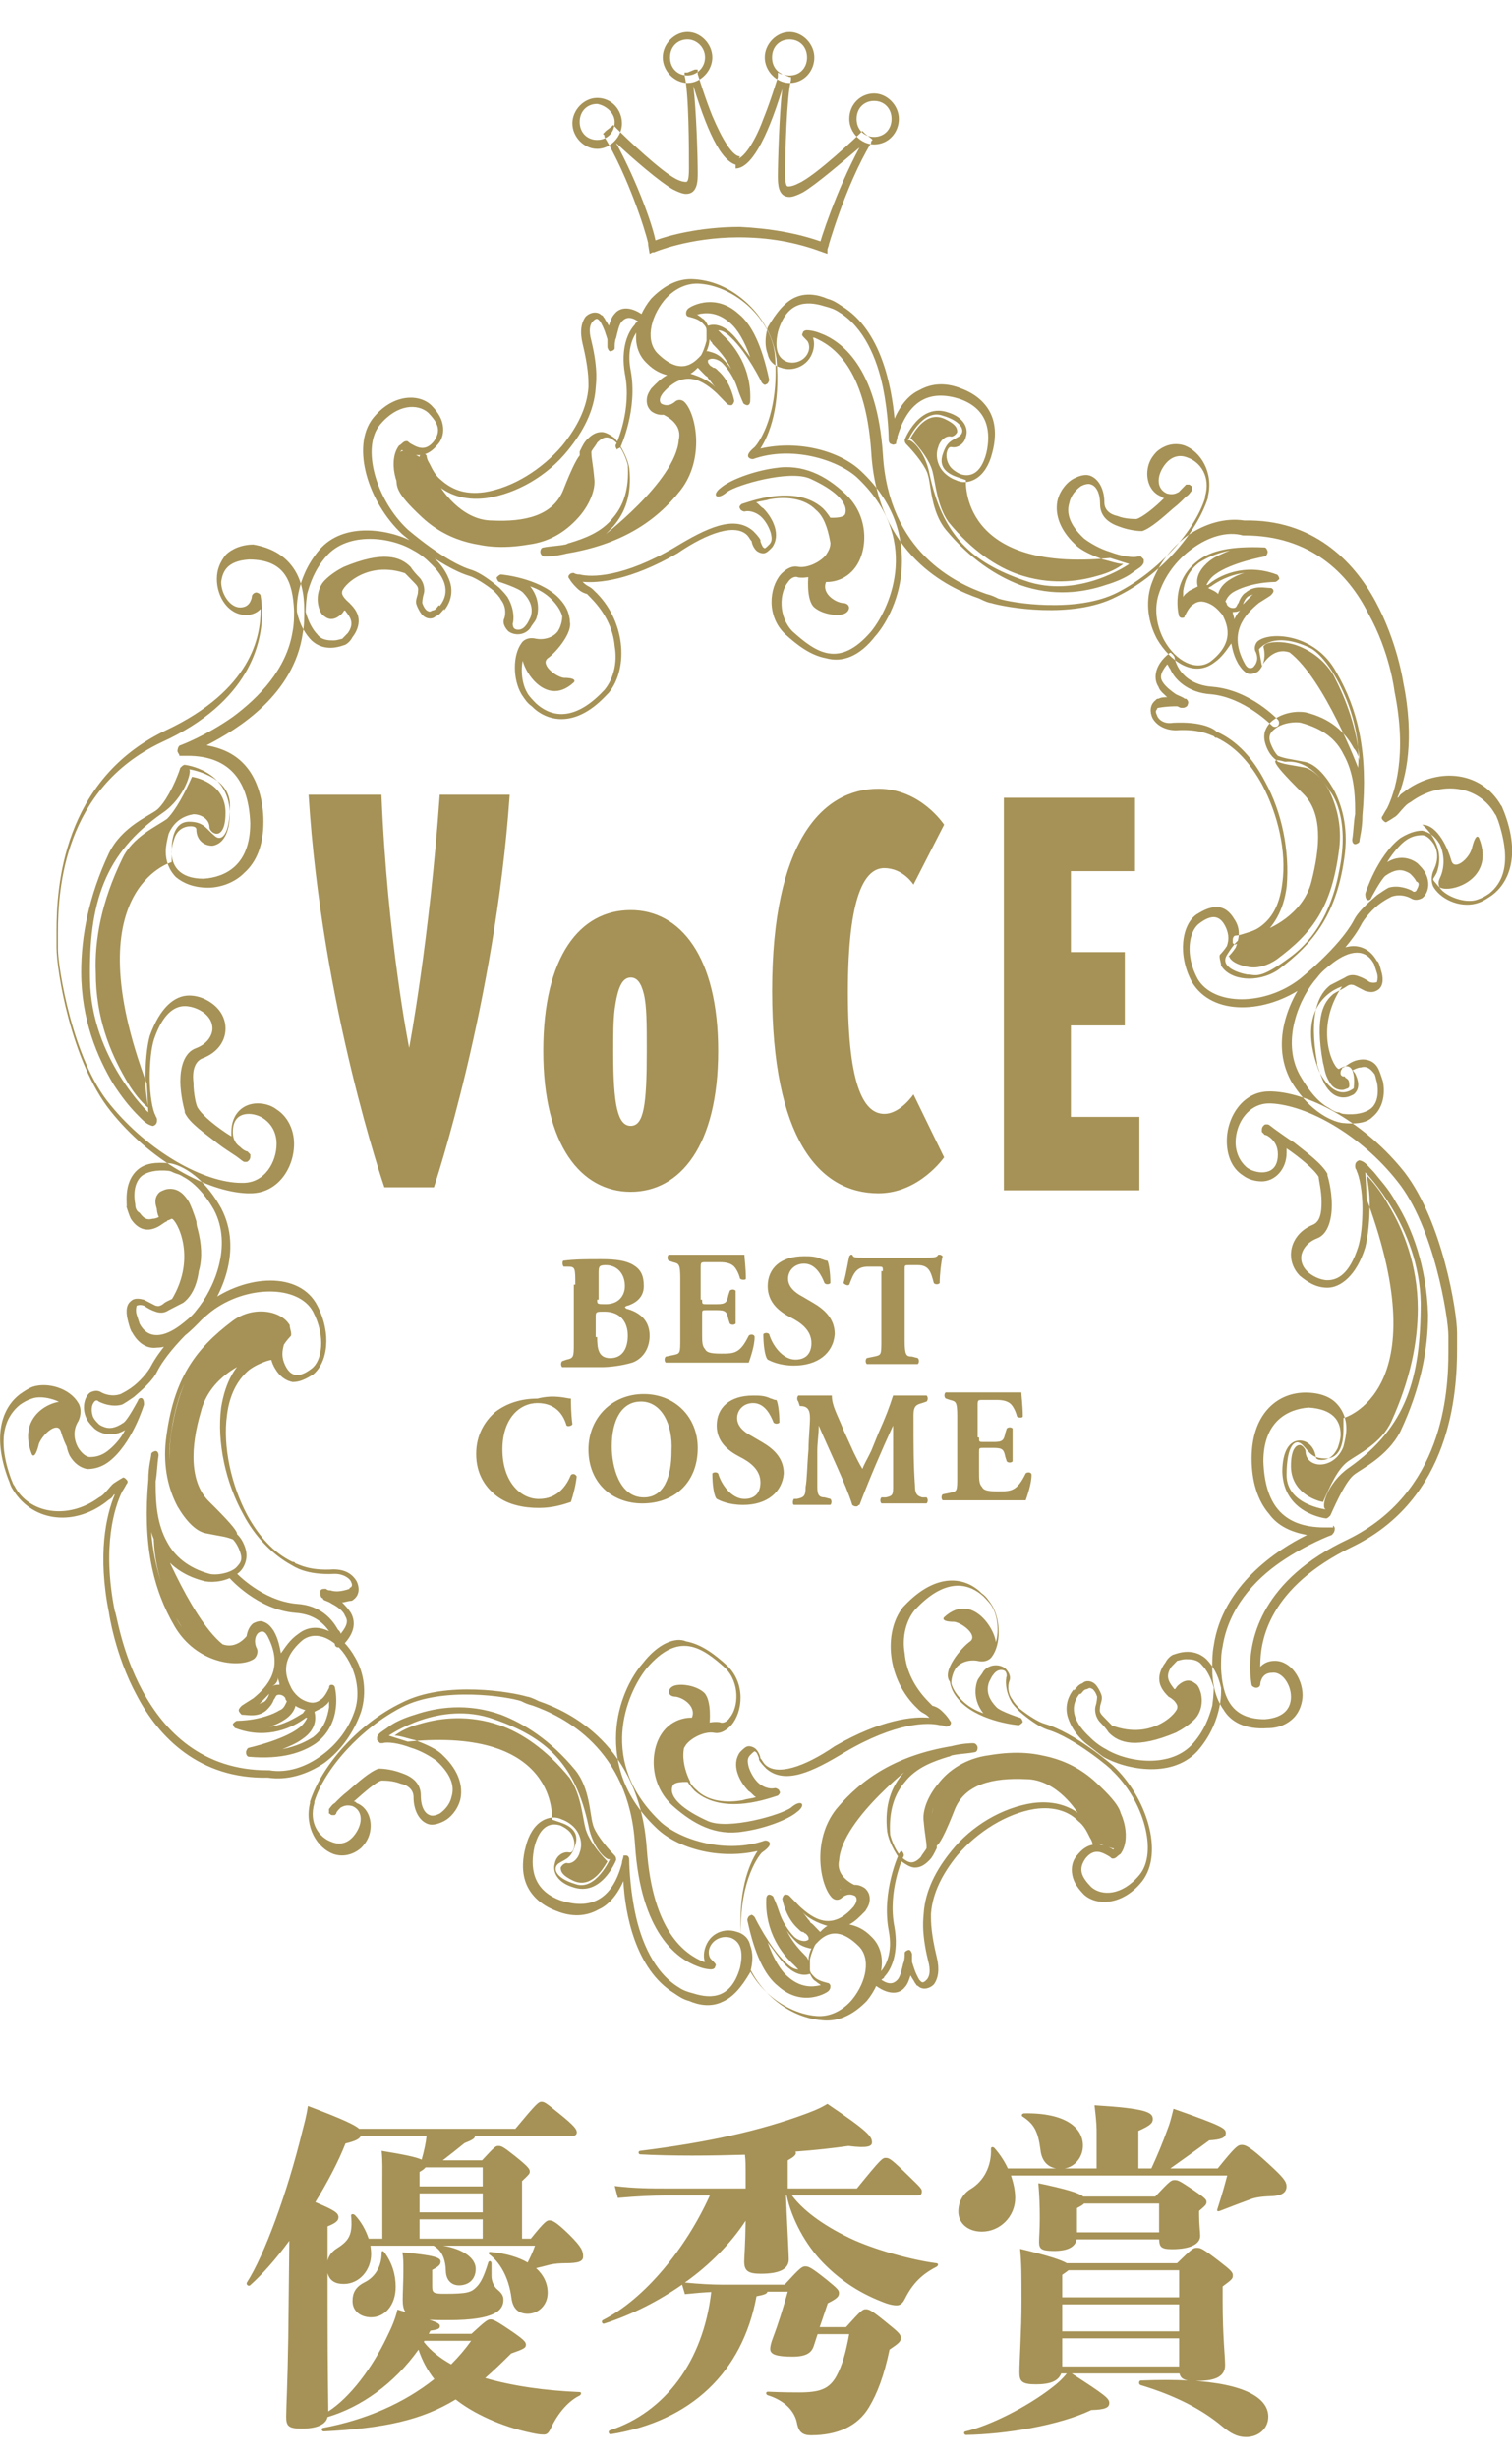 <svg fill="none" height="91" viewBox="0 0 56 91" width="56" xmlns="http://www.w3.org/2000/svg"><g fill="#a69256"><path d="m29.242 3.074c-.486 0-.918-.444-.918-.943s.432-.943.918-.943.918.444.918.943-.378.943-.918.943zm0-1.609c-.378 0-.648.277-.648.666 0 .388.27.666.648.666.378 0 .648-.277.648-.666 0-.388-.27-.666-.648-.666zm3.131 3.883c-.486 0-.918-.444-.918-.943 0-.555.432-.943.918-.943s.918.444.918.943-.378.943-.918.943zm0-1.609c-.378 0-.648.277-.648.666 0 .388.27.666.648.666.378 0 .648-.277.648-.666 0-.388-.27-.666-.648-.666zm-1.727 5.603v-.111s.648-2.33 1.619-3.939v-.055l.054-.055-.054-.055-.216-.166-.054-.055-.054-.055-.054.055-.054.055s-1.619 1.553-2.267 1.831c-.216.111-.324.111-.378.111-.054 0-.108-.055-.108-.499 0-.666.054-2.829.216-3.44v-.055-.055h-.054l-.27-.111h-.054l-.108-.055v.111.055c-.054.166-.27.888-.54 1.553-.324.888-.756 1.498-1.026 1.498v.111.111.111c.54 0 1.134-.999 1.727-2.94-.108.888-.162 2.718-.162 3.218 0 .277 0 .777.432.777.108 0 .27-.055.486-.166.486-.277 1.511-1.165 2.105-1.664-.864 1.609-1.457 3.44-1.511 3.717v.111h.108.108zm-5.182-6.269c-.486 0-.918-.444-.918-.943s.432-.943.918-.943c.486 0 .918.444.918.943s-.432.943-.918.943zm0-1.609c-.378 0-.648.277-.648.666 0 .388.27.666.648.666.324 0 .648-.277.648-.666 0-.388-.324-.666-.648-.666zm-3.347 4.05c-.486 0-.918-.444-.918-.943 0-.499.432-.943.918-.943.54 0 .918.444.918.943 0 .499-.432.943-.918.943zm0-1.664c-.378 0-.648.277-.648.666 0 .388.27.666.648.666s.648-.277.648-.666c0-.333-.324-.61-.648-.666zm1.943 5.548.108-.055h.054s1.296-.555 3.131-.555c1.08 0 2.105.166 3.131.555l.162.055v-.055-.111l.054-.166-.108-.055c-1.026-.388-2.105-.555-3.185-.61-1.511 0-2.699.333-3.131.499-.108-.555-.648-2.108-1.457-3.606.648.61 1.619 1.442 2.105 1.72.216.111.378.166.486.166.432 0 .432-.499.432-.777 0-.61-.054-2.33-.162-3.218.594 1.942 1.134 2.94 1.727 2.94h-.054v-.111-.111l.054-.111c-.27 0-.648-.61-1.026-1.498-.27-.666-.486-1.387-.54-1.553v-.055-.111h-.108l-.27.111h-.054-.054v.055.055c.162.666.162 2.774.162 3.44 0 .444-.054.499-.108.499s-.162 0-.378-.111c-.54-.277-1.835-1.498-2.213-1.886l-.054-.055-.054-.055-.054.055-.216.166-.054.055-.054.055.054.055v.055c.864 1.442 1.512 3.44 1.619 3.939v.055zm-2.753 38.169c0-.61 0-.666-.27-.666h-.162c-.054-.055-.054-.222 0-.222.432-.055.864-.055 1.403-.055s.918.055 1.188.222c.27.166.378.388.378.777 0 .499-.432.666-.594.721-.054 0-.108.055-.108.055l.054.056c.432.111.864.388.864.999 0 .555-.324.888-.648.999-.378.111-.81.167-1.133.167-.216 0-.432 0-.594 0-.27 0-.54 0-.864 0-.054-.056-.054-.167 0-.222l.162-.056c.27-.056.27-.111.27-.61v-2.164zm.81.555c0 .166 0 .166.324.166.486 0 .702-.333.702-.666 0-.499-.324-.777-.702-.777-.27 0-.27.055-.27.333v.943zm0 1.387c0 .444.054.777.486.777.432 0 .648-.333.648-.832s-.27-.888-.864-.888c-.324 0-.324 0-.324.222v.721zm3.887-1.387c0 .166 0 .166.162.166h.378c.324 0 .378-.056.432-.333l.054-.166c.054-.056.162-.056.216 0v.61.61c-.054.056-.162.056-.216 0l-.054-.166c-.054-.277-.108-.333-.432-.333h-.378c-.162 0-.162 0-.162.166v.721c0 .277 0 .444.108.555.054.111.162.167.594.167.486 0 .702 0 1.026-.666.054-.056.216-.056.216.056 0 .333-.162.777-.216.943-.324 0-.864 0-1.349 0h-.756c-.27 0-.54 0-.972 0-.054-.056-.054-.166 0-.222l.27-.056c.27-.056.27-.055.27-.61v-2.219c0-.555-.054-.555-.27-.61l-.162-.056c-.054-.055-.054-.166 0-.222h.81 1.242.756c0 .111.054.499.054.888 0 .056-.162.056-.216 0-.054-.222-.162-.388-.216-.444-.108-.111-.27-.166-.54-.166h-.486c-.216 0-.216 0-.216.222v1.165zm3.401 2.441c-.54 0-.864-.167-.972-.222-.108-.111-.162-.555-.162-.943.054-.055.162-.055.216 0 .108.388.486.943.972.943.432 0 .594-.277.594-.61 0-.499-.432-.777-.756-.943-.432-.222-.864-.555-.864-1.165 0-.666.486-1.11 1.349-1.11.216 0 .432 0 .648.111.054 0 .108.055.216.055.054.111.108.444.108.832-.054.056-.162.056-.216 0-.108-.277-.324-.721-.756-.721-.378 0-.594.277-.594.555s.216.499.54.666l.378.222c.378.222.81.555.81 1.165-.054.721-.648 1.165-1.512 1.165zm3.293-3.495c0-.166 0-.167-.162-.167h-.378c-.432 0-.54.222-.702.666-.054.056-.162 0-.216-.056.108-.388.162-.777.216-.999l.054-.056h.054c.054.111.054.111.486.111h2.159c.378 0 .486 0 .54-.111h.054s.054 0 .108.056c-.054.222-.108.666-.108.999-.054.056-.162.056-.216 0-.108-.388-.162-.666-.594-.666h-.324c-.162 0-.162 0-.162.166v2.607c0 .555.054.61.27.61l.216.056c.054.056.054.166 0 .222-.378 0-.648 0-.918 0s-.594 0-.972 0c-.054-.056-.054-.166 0-.222l.27-.056c.27-.056.27-.056.27-.61v-2.552zm-11.552 4.716c0 .111 0 .555.054.943 0 .056-.162.111-.216.056-.162-.555-.54-.832-1.08-.832-.648 0-1.296.555-1.296 1.72 0 1.165.648 1.831 1.349 1.831.702 0 1.026-.499 1.188-.888.054-.055.162-.055.216.056-.054.444-.162.777-.216.943-.324.111-.702.222-1.188.222-.54 0-1.134-.111-1.565-.444-.432-.333-.756-.832-.756-1.553 0-.721.324-1.22.702-1.553.432-.333.972-.499 1.565-.499.648-.166 1.08 0 1.242 0zm4.696 1.831c0 1.276-.864 2.053-2.051 2.053-1.134 0-1.997-.777-1.997-1.997 0-1.165.864-2.053 2.051-2.053 1.134 0 1.997.832 1.997 1.997zm-2.105-1.72c-.702 0-1.08.666-1.08 1.664 0 .721.27 1.886 1.188 1.886.756 0 1.026-.777 1.026-1.72.054-.999-.378-1.831-1.134-1.831zm3.779 3.828c-.54 0-.864-.166-.972-.222-.108-.111-.162-.555-.162-.943.054-.056.162-.056.216 0 .108.388.486.943.972.943.432 0 .594-.277.594-.61 0-.499-.432-.777-.756-.943-.432-.222-.864-.555-.864-1.165 0-.666.486-1.11 1.35-1.11.216 0 .432 0 .648.111.054 0 .108.056.216.056.054.111.108.444.108.832-.054.056-.162.056-.216 0-.108-.277-.324-.721-.756-.721-.378 0-.594.277-.594.555s.216.499.54.666l.378.222c.378.222.81.555.81 1.165-.054.666-.594 1.165-1.511 1.165zm2.051-3.828c-.054-.055-.054-.166 0-.222h.702.54c0 .388.216.721.432 1.276l.378.832c.054.111.216.444.324.61.054-.166.162-.333.324-.666l.27-.666c.27-.61.378-.888.54-1.387h.594.648c.054.056.054.167 0 .222l-.162.056c-.216.056-.324.111-.324.444 0 1.22 0 1.831.054 2.607 0 .277.054.388.27.444h.162c.054.056.054.167 0 .222-.27 0-.486 0-.81 0-.27 0-.594 0-.864 0-.054-.055-.054-.166 0-.222h.162c.27-.056.27-.111.27-.444v-1.553-.666c-.432.943-.864 1.942-1.242 2.94-.054 0-.054.056-.108.056s-.108 0-.162-.056c-.216-.721-.918-2.164-1.242-2.94 0 .388-.054.61-.054.943v1.331c0 .277.054.388.27.388l.216.056c.054.056.054.166 0 .222-.216 0-.486 0-.702 0-.162 0-.432 0-.648 0-.054 0-.054-.166 0-.222h.108c.27-.056.324-.111.324-.444.054-.277.054-.777.108-1.387 0-.388.054-.888.054-1.165 0-.333-.108-.444-.378-.444zm6.694 1.331c0 .166-0.0.166.162.166h.378c.324 0 .378-.055.432-.333l.054-.167c.054-.055.162-.055.216 0v.61.61c-.054.056-.162.056-.216 0l-.054-.166c-.054-.277-.108-.333-.432-.333h-.378c-.162 0-.162-0-.162.166v.721c0 .277-0.0.444.108.555.054.111.162.166.594.166.486 0 .702 0 1.026-.666.054-.056.216-.056.216.055 0 .333-.162.777-.216.943-.324 0-.864 0-1.349 0h-.756c-.27 0-.54 0-.972 0-.054-.056-.054-.167 0-.222l.27-.056c.27-.056.27-.056.27-.61v-2.219c0-.555-.054-.555-.27-.61l-.162-.056c-.054-.056-.054-.167 0-.222h.81 1.242.756c0 .111.054.499.054.888 0 .056-.162.056-.216 0-.054-.222-.162-.388-.216-.444-.108-.111-.27-.166-.54-.166h-.486c-.216 0-.216 0-.216.222v1.165zm-21.107-14.424s-.81-4.05-1.026-9.376h-2.699c.486 7.822 2.807 14.535 2.807 14.535h1.835s2.267-6.768 2.807-14.535h-2.591c-.378 5.381-1.134 9.376-1.134 9.376zm17.598-6.657c.702 0 1.08.61 1.08.61l1.134-2.219s-.864-1.331-2.429-1.331c-2.105 0-3.941 1.997-3.941 7.489 0 5.437 1.727 7.489 3.941 7.489 1.511 0 2.429-1.331 2.429-1.331l-1.134-2.33s-.486.721-1.08.721c-.702 0-1.349-.888-1.349-4.494 0-3.662.648-4.605 1.349-4.605zm6.91 5.825h1.997v-2.718h-1.997v-2.996h2.375v-2.718h-4.858v14.535h5.02v-2.718h-2.537zm-16.302-4.272c-1.889 0-3.239 1.72-3.239 5.215s1.403 5.215 3.239 5.215c1.835 0 3.239-1.72 3.239-5.215s-1.403-5.215-3.239-5.215zm0 7.989c-.486 0-.648-.777-.648-2.718 0-.666 0-1.165.054-1.609.108-.777.27-1.165.594-1.165.216 0 .378.166.486.61.108.444.108 1.11.108 2.108 0 1.997-.108 2.774-.594 2.774zm6.1-30.679c.378-.167.81-.111 1.188.055.216.056.378.167.54.277 1.457.888 1.835 2.996 1.943 4.161.216-.499.54-.888.918-1.054.486-.277 1.026-.277 1.565-.056.594.222.972.61 1.133 1.054.162.444.108.943 0 1.331-.108.444-.324.777-.594.943-.27.166-.54.166-.756.055-.162-.055-.324-.166-.432-.277-.27-.277-.324-.666-.216-.943.054-.222.27-.444.486-.388.054 0 .162-.056.216-.166 0-.111-0-.277-.486-.499-.648-.277-1.08.444-1.242.721.378.388.702.832.81 1.22.108.388.162 1.276.594 1.886.864 1.054 1.781 1.664 2.591 1.942 1.134.388 2.159.277 2.915.056.432-.111.756-.277.972-.444-.216 0-.486-.111-.756-.166-.432-.167-.81-.333-1.026-.555-.648-.61-.756-1.22-.648-1.664.108-.388.378-.666.594-.777.216-.111.432-.167.594-.111.324.111.54.499.54.999 0 .277.216.444.486.499.27.111.594.111.702.111.216-.056.702-.444 1.026-.777-.054 0-.054 0-.108-.056-.432-.166-.594-.666-.486-1.11.054-.222.162-.388.324-.555.324-.277.702-.333 1.026-.222.594.222 1.08.999.864 1.886v.056c-.432 1.331-1.781 2.885-3.401 3.662-1.619.832-4.103.388-4.642.222-.054 0-.216-.056-.432-.166-1.134-.388-3.779-1.609-3.995-5.437-.216-3.162-1.458-3.939-2.105-4.216h-.054c.054.111.054.333 0 .499-.162.555-.756.777-1.188.61-.216-.056-.432-.222-.486-.499-.108-.277-.108-.61 0-.999.324-.555.648-.943 1.026-1.109zm3.563 5.437c-.054 0-.108-.056-.108-.167 0 0 0-.888-.216-1.942-.216-1.054-.702-2.219-1.619-2.774-.162-.111-.324-.166-.54-.222-.702-.222-1.403-.166-1.727.943-.162.721.054.999.324 1.11.324.111.702-.056.81-.388.054-.166 0-.333-.054-.388s-.108-.111-.108-.111c-.054-.056-.108-.111-.054-.167 0-.056.054-.111.162-.111 0 0 .216 0 .486.111.756.277 2.105 1.22 2.321 4.494.216 3.606 2.699 4.771 3.833 5.159.216.056.324.111.432.167.486.166 2.915.555 4.426-.222 1.512-.777 2.861-2.275 3.239-3.495v-.056c.216-.721-.162-1.276-.648-1.442-.27-.111-.54-.056-.756.166-.108.111-.216.277-.27.444-.108.333 0 .61.27.721.216.056.324 0 .432-.055.108-.111.162-.167.216-.222 0 0 0 0.0.054-.055h.054.054c.054 0 .054.055.108.055v.111.056c-.054.056-.108.166-.216.222-.108.111-.27.277-.486.444-.378.333-.81.721-1.133.832h-.054s-.378 0-.81-.167c-.324-.111-.702-.333-.702-.832 0-.444-.162-.666-.324-.721-.108-.056-.27 0-.378.055-.162.111-.378.333-.432.61-.108.333-.054.777.54 1.331.216.166.594.388.972.499.432.166.864.222 1.026.166h.108s.054.056.108.111v.111c-.054.166-.216.222-.432.388-.216.166-.594.333-.972.444-.81.277-1.943.444-3.185 0-.864-.333-1.835-.943-2.753-2.053-.54-.666-.54-1.664-.648-1.997-.054-.277-.432-.777-.81-1.165-.054-.056-.054-.111-.054-.167 0 0 .54-1.387 1.619-.999.54.167.756.555.648.888-.054.277-.324.444-.54.388-.054 0-.108 0-.162.167-.054.166 0.0.444.162.61.108.111.216.167.324.222.324.111.756.056.972-.777.162-.721.108-1.609-.972-1.997-1.026-.333-1.889-.055-2.321 1.387 0 .111-.054.166-.054.277-.054 0-.108.056-.162 0zm1.403 1.109c.486 2.275 1.565 3.273 3.509 3.939 1.997.721 3.887-.61 3.887-.61l-.702-.222c-5.614.555-5.344-2.885-5.344-2.885s0 0-.324-.111c-.324-.111-.702-.333-.54-.832.162-.499.324-.499.594-.666s.162-.555-.594-.777c-.756-.277-1.296.943-1.296.943.054-.166.648.333.81 1.22zm-17.976 5.048c.27-.333.324-.721.216-1.054-.108-.333-.324-.666-.648-.943-.216-.166-.432-.333-.648-.499-.864-.499-2.645-.832-3.563.277s-.81 2.275-.81 2.275c.108.499.324.832.54 1.054.54.499 1.188.166 1.242.166.108-.056.216-.166.27-.277.216-.277.27-.555.216-.777-.054-.222-.216-.388-.324-.499-.108-.056-.162-.111-.162-.111-.054-.056-.108 0-.162 0-.054.055-.054.111-.054.111v.056c0 .056-.054.111-.108.111-.054.056-.108.111-.162.111-.054 0-.054 0-.108 0-.054-.056-.054-.111-.108-.222-.108-.277 0-.499.162-.666.162-.167.378-.333.594-.444 1.403-.555 1.889-.333 2.213 0 .108.111.216.222.324.333.162.166.108.222.108.333 0 .111-.108.277-.054.444s.162.333.216.388c.162.167.378.167.486.056.162-.056.216-.166.324-.277 0 .056.054.056 0 .056zm-.216-.166c-.054.055-.108.166-.216.166-.108.056-.108.056-.216 0-.054-.056-.108-.111-.162-.277 0 0 0-.166.054-.333.054-.166 0-.444-.162-.61-.108-.111-.216-.222-.324-.388-.378-.388-1.026-.61-2.483 0-.216.111-.486.277-.702.499-.216.222-.324.61-.216.999.054.167.108.277.216.333.27.222.54 0 .648-.111.054-.056.054-.111.108-.111.162.222.378.444.108.832-.054.055-.108.111-.216.222-.054 0-.162.056-.324.056-.162 0-.432 0-.594-.222-.162-.167-.324-.444-.432-.832 0 0 0-.277.054-.666.108-.388.27-.888.702-1.387.81-.943 2.429-.721 3.239-.222.216.111.432.277.594.444.54.499.81 1.054.378 1.609-.054-.056-.054 0-.054 0zm-3.401-.167-.108.056zm-.162.222s.378-.055.27-.166c-.324-.277-.27-.388-.27-.388-.054-.167.972-1.331 2.591-.61 0 0-1.296-1.498-2.969.167 0 0-.756.61-.108 1.22.216.277.486-.222.486-.222zm19.757 1.054c.432-.499.918-1.442.972-2.552.054-1.11-.27-2.386-1.512-3.551-.756-.721-2.267-1.165-3.725-.832.324-.499.756-1.553.594-3.329-.108-.777-.486-1.498-1.08-2.053-.54-.499-1.188-.832-1.943-.888-.648-.056-1.188.277-1.619.721-.594.721-.81 1.775-.162 2.386.27.277.54.388.756.444-.216.111-.378.277-.594.499-.108.166-.162.277-.162.444 0 .167.054.277.162.388.216.166.54.222.864-.056h.054c.108.111.324.61.324 1.165s-.108 1.22-.54 1.72c-.648.777-1.403 1.387-2.429 1.775.108-.111.216-.222.324-.333.432-.499.702-1.165.594-2.164-.054-.333-.27-.777-.54-1.109-.162-.111-.324-.222-.486-.222-.216 0-.378.111-.54.277-.108.111-.162.222-.27.444v.055c0 .333.054.499.108 1.054.054.277-.108.721-.486 1.11-.378.444-.918.832-1.727.943-1.889.277-2.915-.222-4.103-1.387-.27-.277-.486-.666-.54-.999-.054-.333 0-.666.108-.777l.054-.056c.054.056.216.111.378.166.27.056.594.056.918-.333.216-.222.27-.499.216-.777-.054-.277-.216-.499-.432-.721-.486-.444-1.458-.388-2.159.499-.81 1.054-.162 3.107 1.08 4.272 0 0 1.403 1.22 2.483 1.553.216.056.648.333.918.555.108.111.216.222.27.333.216.277.162.61.108.721-.054.166.054.333.162.444.216.166.594.166.81-.111.054-.111.162-.222.216-.333 0 0 .27-.61-.216-1.22.324.111.594.277.81.499.162.166.324.388.378.61 0 .166-.054.388-.162.555-.162.222-.486.333-.81.277-.216-.056-.432 0-.54.166-.324.444-.324 1.331 0 1.886.108.166.216.333.378.444.54.555 1.565.832 2.699-.333.054-.056.108-.111.162-.166.756-.943.594-2.718-.54-3.772-.054-.056-.108-.111-.216-.166-.108-.056-.162-.111-.216-.167.594.056 1.781-.056 3.509-1.054 1.134-.777 2.159-1.109 2.591-.666.054.056.108.166.162.222 0 .056.054.222.162.333.054.056.162.111.27.111s.216-.111.324-.222c.324-.444.054-1.054-.324-1.442-.108-.056-.162-.166-.27-.222.162-.056.324-.056.486-.111.594-.111 1.296-.056 1.727.388.27.222.432.61.54 1.22 0 .166-.054.277-.162.444-.216.277-.702.499-1.026.444-.27-.056-.486.111-.648.277-.432.499-.54 1.553.162 2.219.432.388.918.777 1.512.888.594.166 1.242-.056 1.835-.832zm-4.696-6.602c.054.055.108.056.162.056 1.403-.499 3.077 0 3.833.666 2.375 2.219 1.296 4.771.54 5.714-1.188 1.387-2.051.777-2.915 0-.54-.555-.486-1.442-.162-1.831.108-.166.27-.222.378-.166.432.056.972-.166 1.296-.499.162-.166.27-.388.216-.666-.054-.666-.324-1.11-.594-1.387-1.026-.943-2.807-.222-3.023-.166-.054.056-.108.111-.054.166 0 .056.108.111.162.111.216-.056.486.055.648.222.162.166.27.388.324.555.054.222.054.333-.054.444-.216.222-.162.111-.216.111-.054-.055-.108-.222-.108-.222v-.056c-.054-.111-.162-.222-.27-.333-.702-.61-1.727-.111-2.915.61-1.889 1.11-3.077 1.11-3.509.999-.162 0-.216-.055-.216-.055-.054 0-.108 0-.162.055-.054.056-.054.111 0 .167 0 0 .054.111.216.277.108.111.216.222.432.277.054.056.108.111.162.167.486.499.81 1.109.864 1.775.108.61-.054 1.22-.378 1.609-.054.056-.108.111-.162.167-1.08 1.054-1.889.777-2.375.333-.108-.111-.27-.277-.324-.388-.27-.444-.27-1.276 0-1.553.054-.111.162-.111.27-.111.432.111.864-.055 1.08-.333.162-.222.27-.499.216-.777-.054-.333-.216-.555-.432-.777-.756-.721-2.105-.832-2.105-.832-.054 0-.108.056-.162.111 0 .056.054.166.108.166 0 0 .702.222.864.388.27.277.324.499.324.666s-.054.277-.054.277c-.054.111-.108.222-.162.277-.162.222-.378.166-.432.111-.054-.055-.054-.166-.054-.166.054-.166.054-.555-.162-.943-.054-.111-.216-.277-.324-.388-.324-.277-.702-.555-1.026-.666-.972-.277-2.375-1.498-2.375-1.498-1.188-1.109-1.727-3.051-1.026-3.883.648-.777 1.403-.777 1.781-.444.378.388.486.666.216 1.054-.216.277-.432.277-.594.222-.162-.055-.324-.166-.324-.166-.054-.056-.054-.056-.108-.056-.108 0-.162.111-.27.167-.378.499-.216 1.553.486 2.219 1.242 1.165 2.375 1.775 4.318 1.442.864-.111 1.458-.555 1.889-1.054.378-.444.594-.999.54-1.387-.054-.61-.108-.721-.108-.999.054-.111.162-.222.216-.333.27-.277.432-.222.648-.056.27.222.432.666.486.888.054.888-.162 1.498-.54 1.942-.432.555-1.08.777-1.619.943-.054 0-.108.056-.162.056-.27.056-.54.056-.81.111-.054 0-.108.056-.108.167 0 .056.054.166.162.166.054 0 .378 0 .81-.111 1.997-.333 3.293-1.165 4.21-2.33.918-1.165.594-2.829.162-3.273-.108-.111-.27-.111-.378 0-.216.166-.378.111-.486.056-.054-.056-.108-.167.054-.388.81-.943 1.512-.444 1.997 0 .216.222.378.388.378.388.054.055.108.056.162.056.054 0 .108-.111.108-.167-.054-.277-.216-.777-.594-1.109-.054-.056-.108-.111-.162-.111-.054 0-.054-.056-.108-.056-.054-.056-.108-.111-.108-.166s0-.056 0-.056.054-.056.162-.056c.108 0 .27.056.378.167.216.222.432.555.54.888.108.333.216.555.216.555 0 .056.108.111.162.111s.108-.056.108-.167c.054-1.22-.594-2.053-1.026-2.441-.054-.056-.108-.111-.162-.166.162 0 .324.111.486.277.594.555 1.133 1.664 1.133 1.664.054.056.108.111.162.056.054 0 .108-.111.108-.167-.27-1.276-.648-2.053-1.133-2.441-.918-.832-1.889-.222-1.889-.166-.054.056-.054.111-.054.166s.054.111.108.111c.216.055.378.111.486.222.108.111.162.166.162.277v.055.333c-.054.222-.162.499-.216.555-.216.222-.702.777-1.565-.056-.486-.444-.324-1.331.216-1.997.324-.388.81-.666 1.349-.61.648.055 1.296.388 1.781.832.54.499.918 1.165.972 1.831.162 2.164-.594 3.218-.756 3.384-.27.222-.27.333-.216.388zm-1.781-5.326c.324-.056.702 0 1.08.333.27.222.54.666.756 1.276-.216-.277-.432-.61-.648-.832-.27-.277-.594-.444-.918-.333-.054-.111-.108-.222-.216-.277-.054-.055-.162-.111-.216-.166.054.056.108 0 .162 0zm.432 1.11c.216.222.486.499.702.943-.108-.166-.216-.277-.324-.388-.162-.166-.324-.222-.54-.277h-.054c.054-.111.108-.277.108-.444.054.111.108.111.108.167zm-.378 1.054c.054.055.054.055.108.111s.108.056.108.111c.108.111.162.222.27.333-.216-.222-.54-.388-.918-.499.108-.056.216-.166.27-.222.054.056.108.111.162.167zm-3.023 2.774s.648-1.387.378-2.829c-.162-.832.108-1.331.324-1.553.108-.167.216-.222.216-.222.054 0 .054-.056.054-.111 0-.055 0-.111-.054-.111-.486-.388-.918-.388-1.134-.111-.108.111-.162.277-.216.444-.054-.111-.108-.166-.162-.277-.054-.055-.054-.111-.108-.111-.162-.166-.432-.111-.594.056-.162.222-.216.555-.108.999.216.888.216 1.331.216 1.498v.055.056c-.054.777-.432 1.498-.972 2.164-.756.888-1.835 1.553-2.861 1.72-.756.111-1.242-.111-1.619-.444-.216-.166-.324-.388-.432-.61-.108-.167-.108-.277-.108-.277 0-.056-.108-.111-.162-.111s-.108.111-.108.167c0 0 .162.555.648.999.378.333.972.61 1.835.499 1.134-.167 2.267-.832 3.023-1.775.54-.666.972-1.442 1.026-2.33 0-.111.108-.61-.162-1.72-.108-.388-.054-.61.054-.721.108-.111.162-.111.216-.056l.054.056c.162.277.216.499.27.666v.167.111c0 .056.054.166.108.166.054 0 .162-.055.162-.111v-.056c0-.056 0-.222.054-.333.054-.222.108-.499.216-.61.108-.111.27-.222.594 0-.054.056-.108.056-.108.111-.27.277-.54.888-.378 1.831.27 1.331-.324 2.607-.324 2.607-.054.056 0 .166.054.222-.054-.056.054-.056.108-.111-.054 0 0 0 0 0zm-3.617 7.601c-.216.333.756 2.164 1.889 1.109 0 0 .162-.166-.378-.166-.324-.056-.864-.499-.594-.721.324-.222 1.08-1.11.756-1.498 0 0-.27 1.165-1.296 1.054-.27-.056-.162-.111-.378.222zm10.58-2.885s-.108.943.216 1.22c.324.277.918.333 1.134.222.216-.111.216-.388-.108-.388-.324-.056-.756-.388-.594-.777 0 0 .702.056 1.134-.61.432-.666.432-1.886-.432-2.663-.702-.666-1.565-1.109-2.591-.943-.81.111-1.673.444-1.997.721-.378.277-.162.499.216.167.378-.277 2.321-.832 3.077-.499.864.388 1.457.888 1.296 1.331-.108.167-.648.111-.648.111s.594 1.054 0 1.775c-.27.333-.702.333-.702.333zm-4.48-4.272c.162-1.609-.54-1.942-.54-1.942l-.54.222s.918.277.756.999c-.108 1.553-2.915 3.662-2.915 3.662 1.727-.333 3.185-2.108 3.239-2.94zm-9.825 0s-.162-.167-.594-.277c-.432-.167-.432.61-.378.943s-.108.499.972 1.498 2.375 1.109 3.185 1.054c1.835-.056 2.375-1.054 2.375-1.054.594-.777.594-1.664.432-2.219-.054-.555-.54.61-.756 1.165-.378.999-1.458 1.22-2.645 1.165-1.188 0-1.943-1.276-1.943-1.276zm11.066 57.142c-.378.166-.81.111-1.188-.056-.216-.055-.378-.166-.54-.277-1.458-.888-1.835-2.996-1.889-4.161-.216.499-.54.888-.918 1.054-.486.277-1.026.277-1.565.056-.594-.222-.972-.61-1.134-1.054-.162-.444-.108-.943 0-1.331.108-.444.324-.777.594-.943s.54-.166.756-.056c.162.056.324.167.432.277.27.277.324.666.216.943-.054.222-.27.444-.486.388-.054 0-.162.056-.216.166 0 .111 0 .277.486.499.648.277 1.08-.444 1.242-.721-.378-.388-.702-.832-.81-1.22-.108-.388-.162-1.276-.594-1.886-.864-1.054-1.781-1.664-2.591-1.942-1.134-.388-2.159-.277-2.915-.056-.432.111-.756.277-.972.444.216 0 .486.111.756.166.432.166.81.333 1.026.555.648.61.756 1.22.648 1.664-.108.388-.378.666-.594.777-.216.111-.432.166-.594.111-.324-.111-.54-.499-.54-.999 0-.277-.216-.444-.486-.499-.27-.111-.594-.111-.702-.111-.216.056-.648.444-1.026.777.054 0 .054 0 .108.056.432.166.594.666.486 1.109-.054.222-.162.388-.324.555-.324.277-.702.333-1.026.222-.594-.222-1.08-.999-.864-1.886v-.056c.432-1.331 1.781-2.885 3.401-3.662 1.619-.832 4.103-.388 4.642-.222.054 0 .216.055.432.166 1.134.388 3.725 1.609 3.995 5.437.216 3.162 1.457 3.939 2.105 4.216h.054c-.054-.111-.054-.333 0-.499.162-.555.702-.777 1.188-.61.216.056.432.222.486.499.108.277.108.61 0 .999-.324.555-.648.943-1.08 1.109zm-3.509-5.437c.054 0 .108.056.108.166 0 0 0 .888.216 1.942.216 1.054.702 2.219 1.619 2.774.162.111.324.167.54.222.702.222 1.403.167 1.727-.943.162-.721-.054-.999-.324-1.109-.324-.111-.702.055-.81.388-.054.166 0 .333.054.388.054.055.108.111.108.111.054.056.108.111.054.166 0 .056-.054.111-.162.111 0 0-.216 0-.486-.111-.756-.277-2.105-1.22-2.321-4.494-.216-3.606-2.699-4.771-3.779-5.16-.216-.055-.324-.111-.432-.166-.486-.167-2.915-.555-4.426.222-1.512.777-2.861 2.275-3.239 3.495v.056c-.216.721.162 1.276.648 1.442.27.111.54.056.756-.166.108-.111.216-.277.27-.444.108-.333 0-.61-.27-.721-.216-.056-.324 0-.432.056-.108.111-.162.166-.162.222 0 0 0 0-.054.056 0 0 0 0-.054 0 0 0 0 0-.054 0-.054 0-.054-.056-.108-.056 0-.056 0-.056 0-.111 0 0 0 0 0-.056.054-.056.108-.166.216-.222.108-.111.27-.277.486-.444.378-.333.81-.721 1.134-.832h.054s.378 0 .81.166c.324.111.702.333.702.832 0 .444.162.666.324.721.108.056.27 0 .378-.056.162-.111.378-.333.432-.61.108-.333.054-.777-.54-1.331-.216-.166-.594-.388-.972-.499-.432-.166-.864-.222-1.026-.166-.054 0-.054 0-.108 0 0 0-.054-.056-.108-.111 0-.056 0-.111 0-.111.054-.166.216-.222.432-.388s.594-.333.972-.444c.81-.277 1.943-.444 3.185 0 .864.333 1.835.943 2.753 2.053.54.666.54 1.664.648 1.997.054.277.432.777.81 1.165.054.056.054.111.054.166 0 0-.54 1.387-1.619.999-.54-.166-.756-.555-.648-.888.054-.277.324-.444.54-.388.054 0 .108 0 .162-.166s0-.444-.162-.61c-.108-.111-.216-.167-.324-.222-.324-.111-.756-.055-.972.777-.162.721-.108 1.609.972 1.997 1.026.333 1.889.056 2.267-1.387 0-.111.054-.166.054-.277zm-1.403-1.11c-.486-2.275-1.565-3.273-3.509-3.939-1.997-.721-3.887.61-3.887.61l.702.222c5.614-.555 5.344 2.885 5.344 2.885s0 0 .324.111c.324.111.702.333.54.832-.162.499-.324.499-.594.666s-.162.555.594.777c.756.277 1.296-.943 1.296-.943-.054.167-.648-.333-.81-1.22zm17.976-5.048c-.27.333-.324.721-.216 1.054.108.333.324.666.648.943.216.166.432.333.648.499.864.499 2.645.832 3.563-.277.918-1.11.81-2.275.81-2.275-.108-.499-.324-.832-.54-1.054-.54-.499-1.188-.166-1.242-.166-.108.055-.216.166-.27.277-.216.277-.27.555-.216.777s.216.388.324.499c.108.055.162.111.162.111.054.056.108 0 .162 0 .054-.056.054-.111.054-.111s0 0 0-.056.054-.111.108-.111c.054-.056.108-.111.162-.111h.108c.054.055.054.111.108.222.108.277 0 .499-.162.666-.162.166-.378.333-.594.444-1.403.555-1.889.333-2.213 0-.108-.111-.216-.222-.324-.333-.162-.167-.108-.222-.108-.333 0-.111.108-.277.054-.444-.054-.167-.162-.333-.216-.388-.162-.166-.378-.166-.486-.055-.162.055-.216.166-.324.277 0-.055 0 0 0-.055zm.27.166c.054-.056.108-.166.216-.166.108-.056.108-.056.216 0 .054.055.108.111.162.277 0 0 0 .166-.054.333-.054.167 0 .444.162.61.108.111.216.222.324.388.378.388 1.026.61 2.483 0 .216-.111.486-.277.702-.499.216-.222.324-.61.216-.999-.054-.166-.108-.277-.216-.333-.27-.222-.54 0-.648.111-.054.056-.054.111-.108.111-.162-.222-.378-.444-.108-.832.054-.056.108-.111.216-.222.054 0 .162-.056.324-.056.162 0 .432 0 .594.222.162.167.324.444.432.832 0 0 0 .277-.054.666-.108.388-.27.888-.702 1.387-.81.943-2.429.721-3.239.222-.216-.111-.432-.277-.594-.444-.54-.499-.81-1.054-.378-1.609 0 .056 0 0 .054 0zm3.401.166.108-.055zm.162-.222s-.378.056-.27.167c.324.277.27.388.27.388.054.166-.972 1.331-2.591.61 0 0 1.349 1.498 2.969-.166 0 0 .756-.61.108-1.22-.216-.277-.486.222-.486.222zm-19.811-1.054c-.432.499-.918 1.442-.972 2.552-.054 1.11.27 2.386 1.511 3.551.756.721 2.267 1.165 3.725.832-.324.499-.756 1.553-.594 3.329.108.777.486 1.498 1.08 2.053.54.499 1.188.832 1.943.888.648.056 1.188-.277 1.619-.721.594-.721.81-1.775.162-2.385-.27-.277-.54-.388-.81-.444.216-.111.378-.277.594-.499.108-.167.162-.277.162-.444 0-.167-.054-.277-.162-.388-.216-.166-.54-.222-.864.056 0 0 0 0-.054 0-.108-.111-.324-.61-.324-1.165 0-.555.108-1.22.54-1.72.648-.777 1.403-1.387 2.429-1.775-.108.111-.216.222-.324.333-.432.499-.702 1.165-.594 2.164.054.333.27.777.54 1.109.162.111.324.222.486.222.216 0 .378-.111.54-.277.108-.111.162-.222.27-.444v-.056c0-.333-.054-.499-.162-1.054-.054-.277.108-.721.486-1.11.378-.444.918-.832 1.727-.943 1.889-.277 2.915.222 4.103 1.387.27.277.486.666.54.999s0 .666-.108.777l-.054.056c-.054-.056-.216-.111-.378-.166-.27-.056-.594-.056-.918.333-.216.222-.27.499-.216.777.054.277.216.499.432.721.486.444 1.458.388 2.159-.499.81-1.054.162-3.107-1.08-4.272 0 0-1.403-1.22-2.537-1.553-.216-.055-.648-.333-.918-.555-.108-.111-.216-.222-.27-.333-.216-.277-.162-.61-.108-.721.054-.166-.054-.333-.162-.444-.216-.166-.594-.167-.81.111-.054.111-.162.222-.216.333 0 0-.27.61.216 1.22-.324-.111-.594-.277-.81-.499-.162-.166-.324-.388-.378-.61 0-.167.054-.388.162-.555.162-.222.486-.333.81-.277.216.056.432 0 .54-.166.324-.444.324-1.331 0-1.886-.108-.166-.216-.333-.378-.444-.54-.555-1.565-.832-2.753.333-.054.055-.108.111-.162.166-.756.943-.594 2.718.54 3.772.054.056.108.111.216.166.108.056.162.111.216.166-.594-.055-1.781.056-3.509 1.054-1.134.777-2.159 1.11-2.591.666-.054-.056-.108-.167-.162-.222 0-.055-.054-.222-.162-.333-.054-.056-.162-.111-.27-.111s-.216.111-.324.222c-.324.444-.054 1.054.324 1.442.108.056.162.167.27.222-.162.055-.324.055-.486.111-.594.111-1.296.056-1.727-.388-.27-.222-.432-.61-.54-1.22 0-.167.054-.277.162-.444.216-.277.702-.499 1.026-.444.27.056.486-.111.648-.277.432-.499.54-1.553-.162-2.219-.432-.388-.918-.777-1.512-.888-.378-.167-1.026.056-1.619.832zm4.696 6.602c-.054-.056-.108-.056-.162-.056-1.403.499-3.077 0-3.833-.666-2.375-2.219-1.296-4.771-.54-5.714 1.188-1.387 2.051-.777 2.915 0 .54.555.486 1.442.162 1.831-.108.167-.27.222-.378.167-.432-.056-.972.166-1.296.499-.162.166-.27.388-.216.666.054.666.324 1.11.594 1.387 1.08.943 2.861.222 3.077.167.054-.056.108-.111.054-.167 0-.055-.108-.111-.162-.111-.216.056-.486-.056-.648-.222-.162-.167-.27-.388-.324-.555-.054-.222-.054-.333.054-.444.216-.222.162-.111.216-.111.054.056.108.222.108.222v.056c.054.111.162.222.27.333.702.61 1.727.111 2.915-.61 1.889-1.109 3.077-1.109 3.509-.999.162 0 .216.056.216.056.054 0 .108 0 .162-.056.054-.055.054-.111 0-.166 0 0-.054-.111-.216-.277-.108-.111-.216-.222-.432-.277-.054-.055-.108-.111-.162-.166-.486-.499-.81-1.11-.864-1.775-.108-.61.054-1.22.378-1.609.054-.055.108-.111.162-.166 1.08-1.054 1.889-.777 2.375-.333.108.111.27.277.324.388.27.444.27 1.276 0 1.553-.054.111-.162.111-.27.111-.432-.111-.864.056-1.08.333-.162.222-.27.499-.216.777.054.333.216.555.432.777.756.721 2.105.832 2.105.832.054 0 .108-.056.162-.111 0-.056-.054-.167-.108-.167 0 0-.702-.222-.864-.388-.27-.277-.324-.499-.324-.666 0-.167.054-.277.054-.277.054-.111.108-.222.162-.277.162-.222.378-.167.432-.111s.054.167.054.167c-.054.166-.054.555.162.943.054.111.216.277.324.388.324.277.702.555 1.026.666.972.277 2.429 1.498 2.375 1.498 1.188 1.109 1.727 3.051 1.026 3.883-.648.777-1.403.777-1.781.444-.378-.388-.486-.666-.216-1.054.216-.277.432-.277.594-.222.162.056.324.167.324.167.054.055.054.055.108.055.108 0 .162-.111.27-.166.378-.499.216-1.553-.486-2.219-1.242-1.165-2.375-1.775-4.372-1.442-.864.111-1.512.555-1.889 1.054-.378.444-.594.999-.54 1.387.054.61.108.721.108.999-.054.111-.162.222-.216.333-.27.277-.432.222-.648.055-.27-.222-.432-.666-.486-.888-.054-.888.162-1.498.54-1.942.432-.555 1.08-.777 1.619-.943.054 0 .108-.056.162-.056.27-.056.54-.056.81-.111.054 0 .108-.055.108-.166 0-.056-.054-.166-.162-.166-.054 0-.378 0-.81.111-1.997.333-3.293 1.165-4.264 2.33-.918 1.165-.594 2.829-.162 3.273.108.111.27.111.378 0 .216-.167.378-.111.486-.056.054.056.108.166-.054.388-.81.943-1.512.444-1.997 0-.216-.222-.378-.388-.378-.388-.054-.056-.108-.056-.162-.056s-.108.111-.108.167c.054.277.216.777.594 1.109.054.056.108.111.162.111.054 0 .054.056.108.056.054.056.108.111.108.167v.055s-.054.056-.162.056c-.108 0-.27-.056-.378-.166-.216-.222-.432-.555-.54-.888-.108-.333-.216-.555-.216-.555 0-.056-.108-.111-.162-.111-.054 0-.108.056-.108.167-.054 1.22.594 2.053 1.026 2.441.054.055.108.111.162.166-.162 0-.324-.111-.486-.277-.594-.555-1.134-1.664-1.134-1.664-.054-.056-.108-.111-.162-.056-.054 0-.108.111-.108.166.27 1.276.648 2.053 1.134 2.441.918.832 1.889.222 1.889.167.054-.056.054-.111.054-.167 0-.055-.054-.111-.108-.111-.216-.056-.378-.111-.486-.222-.108-.111-.162-.166-.162-.277v-.056c0-.111 0-.222 0-.333.054-.222.162-.499.216-.555.216-.222.702-.777 1.565.056.486.444.324 1.331-.216 1.997-.324.388-.81.666-1.349.61-.648-.056-1.296-.388-1.781-.832-.54-.499-.918-1.165-.972-1.831-.162-2.164.594-3.218.756-3.384.324-.222.324-.333.27-.388zm1.781 5.326c-.324.056-.702 0-1.08-.333-.27-.222-.54-.666-.756-1.276.216.277.432.61.648.832.27.277.594.444.918.333.054.111.108.222.216.277.054.056.162.111.216.166 0-.055-.108 0-.162 0zm-.432-1.109c-.216-.222-.486-.499-.702-.943.108.166.216.277.324.388.162.167.324.222.54.277h.054c-.054.111-.108.277-.108.444-.054-.111-.054-.111-.108-.166zm.378-1.054c-.054-.056-.054-.056-.108-.111-.054-.056-.108-.056-.108-.111-.108-.111-.162-.222-.27-.333.216.222.54.388.918.499-.108.056-.216.167-.27.222-.054-.055-.108-.111-.162-.166zm3.077-2.718s-.648 1.387-.378 2.829c.162.832-.108 1.331-.324 1.553-.108.166-.216.222-.216.222-.054 0-.054.055-.054.111s-0.0.111.054.111c.486.388.918.388 1.134.111.108-.111.162-.277.216-.444.054.111.108.166.162.277.054.056.054.111.108.111.162.167.432.111.594-.055.162-.222.216-.555.108-.999-.216-.888-.216-1.331-.216-1.498 0-.056 0-.056 0-.056v-.056c.054-.777.432-1.498.972-2.164.756-.888 1.835-1.553 2.861-1.72.756-.111 1.296.111 1.619.444.216.166.324.388.432.61.108.166.108.277.108.277 0 .055.108.111.162.111s.108-.111.108-.166c0 0-.162-.555-.648-.999-.378-.333-.972-.61-1.835-.499-1.134.166-2.267.832-3.023 1.775-.54.666-.972 1.442-1.026 2.33 0 .111-.108.61.162 1.72.108.388.054.61-.054.721-.108.111-.162.111-.216.056l-.054-.056c-.162-.277-.216-.499-.27-.666 0-.056 0-.111 0-.166s0-.111 0-.111c0-.056-.054-.166-.108-.166-.054 0-.162.056-.162.111v.055c0 .056 0 .222-.054.333-.054.222-.108.499-.216.61-.108.111-.27.222-.594 0 .054-.055.108-.055.108-.111.27-.277.54-.888.378-1.831-.27-1.331.324-2.607.324-2.607.054-.056 0-.167-.054-.222 0 0-.054 0-.108.111 0-.056 0-.056 0 0zm3.563-7.656c.216-.333-.756-2.164-1.889-1.11 0 0-.162.167.378.167.324.056.864.499.594.721-.324.222-1.079 1.109-.756 1.498 0 0 .27-1.165 1.296-1.054.324.056.162.166.378-.222zm-10.58 2.885s.108-.943-.216-1.22-.918-.333-1.134-.222c-.216.111-.216.388.108.388.324.055.756.388.594.777 0 0-.702-.055-1.133.61-.432.666-.432 1.886.432 2.663.756.666 1.565 1.11 2.591.943.81-.111 1.673-.444 1.997-.721.378-.277.162-.499-.216-.166-.378.277-2.321.832-3.077.499-.864-.388-1.511-.888-1.296-1.331.108-.166.648-.111.648-.111s-.594-1.054 0-1.775c.27-.333.702-.333.702-.333zm4.48 4.272c-.216 1.609.54 1.942.54 1.942l.54-.222s-.918-.277-.756-.999c.108-1.553 2.915-3.662 2.915-3.662-1.673.333-3.131 2.108-3.239 2.94zm9.825 0s.162.167.594.277c.432.166.432-.61.378-.943-.054-.333.108-.499-.972-1.498s-2.375-1.11-3.185-1.054c-1.835.056-2.375 1.054-2.375 1.054-.594.777-.594 1.664-.432 2.219.054.555.54-.61.756-1.165.378-.999 1.457-1.22 2.645-1.165 1.188 0 1.943 1.276 1.943 1.276zm-29.743-47.156c.324.444.432.999.432 1.609 0 .277 0 .555-.054.832-.324 2.275-2.375 3.55-3.563 4.161.594.111 1.08.333 1.457.777.432.499.648 1.276.648 2.053 0 .888-.27 1.498-.702 1.886-.378.388-.918.555-1.35.555-.54 0-.918-.167-1.188-.388-.27-.277-.378-.61-.378-.943 0-.222.054-.444.108-.666.216-.499.594-.666.918-.721.27 0 .594.166.594.499 0 .056.108.222.27.222.108 0 .324-.111.324-.777 0-.999-.918-1.276-1.242-1.331-.27.61-.594 1.22-.918 1.553-.378.277-1.296.666-1.673 1.498-.756 1.553-1.026 2.996-.972 4.216 0 1.664.54 2.94 1.08 3.883.27.499.594.888.864 1.11-.054-.333-.108-.666-.108-1.054 0-.61.054-1.22.162-1.609.378-1.054.918-1.498 1.457-1.498.432 0 .81.222 1.026.444s.324.499.324.777c0 .444-.27.888-.864 1.109-.27.111-.378.444-.324.888 0 .444.108.888.162.943.162.277.702.721 1.242 1.054 0-.056 0-.111 0-.167 0-.666.432-1.054.972-1.054.216 0 .486.055.702.222.432.277.648.777.648 1.276 0 .888-.594 1.831-1.619 1.831-.054 0-.054 0-.108 0-1.511-.055-3.617-1.22-5.074-3.051-1.457-1.831-1.997-5.215-1.997-6.047 0-.111 0-.333 0-.61 0-1.609.216-5.603 4.049-7.434 3.185-1.498 3.509-3.495 3.509-4.438v-.056c-.108.111-.27.222-.54.222-.648 0-1.08-.666-1.08-1.331 0-.333.108-.61.324-.888.216-.222.594-.388 1.026-.388.648.111 1.134.388 1.457.832zm-4.264 6.824c0-.111.054-.222.108-.222 0 0 .918-.333 1.943-1.054.972-.721 1.997-1.775 2.213-3.162.054-.277.054-.499.054-.777-.054-1.054-.324-1.886-1.673-1.886-.81.055-.972.444-1.026.832 0 .444.324.943.702.943.216 0 .324-.111.378-.222.054-.111.054-.166.054-.166 0-.111.108-.166.162-.166s.162.056.162.111c0 0 .054.277.054.666 0 1.054-.432 3.273-3.725 4.771-3.617 1.72-3.833 5.437-3.833 7.046v.61c0 .666.54 4.105 1.943 5.77 1.403 1.72 3.455 2.885 4.858 2.885h.054c.81 0 1.242-.777 1.242-1.442 0-.388-.162-.721-.486-.943-.162-.111-.378-.167-.54-.167-.378 0-.594.222-.594.666 0 .277.108.444.27.555.108.111.216.167.27.167 0 0-0 0 .054.055 0 0 0 0 .054.056v.056c0 .056-0.0.111-.054.166s-.054.056-.108.056h-.054c-.054 0-.162-.111-.324-.222-.162-.111-.432-.277-.648-.444-.486-.388-1.08-.777-1.242-1.165v-.055s-.162-.555-.162-1.11c0-.444.108-1.054.594-1.22.432-.166.594-.499.594-.721 0-.166-.054-.333-.216-.499-.162-.166-.486-.333-.81-.333-.378 0-.81.277-1.134 1.22-.108.333-.162.888-.162 1.442 0 .61.108 1.221.216 1.387 0 .056.054.056.054.166 0 .056 0.0.111-.054.167-.054.055-.108.055-.108.055-.216-.055-.324-.166-.594-.444-.27-.277-.54-.61-.864-1.109-.594-.999-1.188-2.386-1.188-4.161 0-1.276.27-2.774 1.026-4.383.486-.999 1.511-1.387 1.781-1.609s.648-.888.864-1.553c.054-.056.108-.111.162-.111 0 0 1.619.166 1.673 1.775 0 .777-.27 1.165-.648 1.22-.324 0-.594-.222-.594-.61 0-.056-.054-.111-.216-.111-.216 0-.486.111-.594.444-.054.166-.108.333-.108.499 0 .499.27.999 1.188.999.81-.056 1.727-.499 1.727-2.053-.054-1.498-.702-2.497-2.321-2.497-.108 0-.216 0-.324 0 .054 0 0-.055-.054-.166zm-.54 2.275c-2.159 1.498-2.753 3.329-2.699 6.213s2.159 4.882 2.159 4.882l-.054-1.054c-2.699-7.212.918-8.211.918-8.211s0 0 0-.444c0-.444.108-1.054.648-1.054.54 0 .648.277.918.499.27.277.594 0 .594-1.11 0-1.109-1.511-1.331-1.511-1.331.108.056-.162 1.054-.972 1.609zm.27 12.982c-.54-.056-.918 0-1.188.222-.594.499-.378 1.387-.432 1.387.054.167.108.333.162.444.216.333.486.444.756.388.27-.056.432-.222.54-.277.054 0 .054-.056.054-.056.054-.055.054-.111.054-.166s-.054-.111-.108-.111c0 0 0 0-.054 0 0-.055-.054-.055-.108-.111s-.054-.166-.054-.222-0-.056.054-.111c.054 0 .108-.056.216-.056.216 0 .378.111.486.333.162.277.162.499.216.666.324 1.831-.054 2.33-.378 2.607-.162.111-.378.166-.486.277-.162.111-.216.056-.27.056-.108-.056-.216-.111-.432-.222-.216-.056-.378-.056-.486.055-.216.167-.162.499-.108.721.054.222.108.388.162.444.216.388.54.61.918.555.324 0 .702-.166 1.026-.444.216-.166.432-.388.648-.61.702-.832 1.511-2.552.702-4.105-.864-1.553-1.889-1.664-1.889-1.664zm-1.296 1.498s-.162-.721.27-1.054c.162-.111.486-.222.972-.166 0 0 .054 0 .162.056.108.055.216.055.378.166.324.166.756.555 1.134 1.22.702 1.331-0 2.94-.648 3.717-.162.222-.378.388-.594.555-.594.444-1.188.555-1.511-.056 0 0-.054-.166-.108-.333-.054-.166 0-.333 0-.333s.108-.056.27 0c.162.111.27.166.432.222s.324.055.486-.056c.108-.056.324-.166.54-.277.432-.333.81-1.109.486-2.94v-.056s-.108-.388-.27-.721c-.162-.277-.378-.499-.702-.499-.162 0-.27.056-.378.111-.27.222-.162.555-.054.777.054.056.054.111.108.111-.108.056-.216.111-.324.111-.216.055-.324 0-.486-.222-.108-.055-.162-.166-.162-.333zm1.134.499v.166zm1.026-.056s-.594-1.22-1.35-.666c0 0-.162 1.165.54.777.162 0 1.026 1.498-.108 3.162.054-.056 1.889-.61.918-3.273zm.54 3.218s-1.511 1.22-2.105 2.33c-.108.222-.432.61-.756.832-.162.111-.27.167-.378.222-.324.111-.594 0-.702-.055-.162-.111-.324-.056-.432 0-.216.166-.324.61-.108.999.054.111.162.222.27.333 0 0 .486.444 1.134.056-.162.333-.432.61-.648.777-.216.166-.432.222-.648.222-.162 0-.324-.166-.432-.333-.162-.277-.216-.666 0-.999.108-.222.108-.499 0-.666-.324-.555-1.134-.777-1.673-.61-.162.055-.324.166-.486.277-.594.444-1.08 1.442-.432 3.162.054.111.054.166.108.277.702 1.276 2.267 1.498 3.509.555.054-.056.162-.111.216-.167s.054-.111.108-.111c-.324.777-.648 2.219-.216 4.383 0 0 .216 1.553 1.026 3.051.81 1.553 2.321 3.107 4.858 3.051.702.111 1.458-.111 2.105-.555.594-.444 1.08-1.11 1.349-1.886.216-.721.108-1.442-.216-1.997-.486-.888-1.403-1.442-2.105-.888-.324.222-.486.499-.648.721-.054-.277-.108-.555-.27-.832-.108-.166-.216-.277-.378-.333-.108-.056-.27 0-.378.056-.216.166-.324.555-.216.943 0 0 0 0-.054.055-.108.111-.594.167-1.134 0-.486-.166-1.08-.499-1.403-1.109-.486-.943-.864-1.942-.972-3.273.054.166.108.333.216.499.324.61.864 1.11 1.781 1.331.324.055.81 0 1.188-.277.162-.111.27-.277.324-.499s0-.444-.108-.666c-.054-.111-.162-.277-.324-.388l-.054-.056c-.27-.111-.486-.111-1.026-.222-.216-.056-.594-.333-.918-.888-.27-.555-.486-1.331-.378-2.219.27-2.219.972-3.162 2.321-4.216.324-.222.702-.333 1.026-.277.324.055.594.166.702.333 0 0 0 .056.054.056-.054.056-.162.167-.27.333-.108.277-.216.666.054 1.109.162.277.378.444.648.499.27 0 .486-.111.756-.277.54-.444.702-1.498.162-2.552-.648-1.276-2.645-1.165-4.048-.111zm-4.211 3.662c.054-.055.108-.055.162 0 .108.056.486.222.864.111.108-.056.27-.166.432-.277.324-.277.702-.61.864-.943.54-1.054 1.997-2.219 1.997-2.219 1.296-.999 3.239-.999 3.779 0 .486.943.324 1.831-.054 2.108-.432.333-.756.333-.972-.111-.162-.333-.108-.555-.054-.777.108-.166.216-.277.216-.277.054-.056.054-.056.054-.111 0-.111-.054-.222-.054-.333-.324-.555-1.35-.721-2.105-.167-1.403 1.054-2.213 2.164-2.483 4.438-.108.999.108 1.831.432 2.441.324.555.702.943 1.08.999.54.111.702.111.972.222.108.111.162.222.216.333.162.388.108.499-.108.721-.27.222-.756.277-.972.222-.81-.222-1.296-.666-1.565-1.165-.378-.666-.432-1.442-.432-2.108 0-.056 0-.111 0-.166.054-.277.054-.61.108-.943 0-.111-.054-.166-.108-.166s-.162.056-.162.111c0 .111-.108.444-.108.943-.216 2.385.162 4.05.972 5.437s2.375 1.553 2.915 1.22c.108-.056.216-.277.108-.444-.108-.277 0-.499.108-.555s.216-.056.324.166c.594 1.165 0 1.831-.54 2.275-.27.167-.432.277-.432.277-.054.056-.108.111-.108.167 0 .055.054.111.108.166.216 0 .594.111.918-.166.108-.111.216-.222.27-.388.054-.056.054-.111.108-.166.108-.056.27 0 .324.111 0 .056.054.111.054.111-.054.111-.108.277-.27.333-.27.166-.648.277-.972.333-.324.056-.594.056-.594.056-.054 0-.108.056-.162.111 0 .056.054.167.108.167 1.188.444 2.159-.056 2.591-.388h.054c-.054.111-.162.277-.324.388-.594.444-1.835.721-1.835.721-.054 0-.108.111-.108.166 0 .111.054.167.108.167 1.242.111 1.997-.167 2.483-.499 1.026-.777.702-2.053.702-2.053 0-.056-.054-.111-.108-.111-.054 0-.108 0-.108.111-.108.222-.216.388-.324.444-.216.166-.432.111-.648 0-.216-.111-.378-.333-.432-.444-.162-.333-.486-.999.432-1.775.54-.388 1.296 0 1.727.832.27.499.378 1.165.216 1.72-.216.721-.702 1.331-1.242 1.72-.594.444-1.296.666-1.943.555 0 0 0 0-.054 0-2.429 0-3.833-1.442-4.642-2.94-.81-1.498-.972-2.94-1.026-2.94-.486-2.441 0-3.883.27-4.438.108-.166.162-.277.162-.277.054-.056.054-.111 0-.166s-.108-.111-.162-.056c0 0-.108.056-.27.166-.108.056-.216.222-.378.388-.054.056-.108.111-.216.166-1.134.832-2.591.61-3.131-.444-.054-.056-.054-.111-.108-.222-.594-1.609-.162-2.386.324-2.774.162-.111.27-.166.432-.222.432-.166 1.242.111 1.403.444.054.111.054.222 0 .333-.216.444-.162.999 0 1.331.162.277.378.444.648.499.324 0 .594-.111.81-.277.864-.666 1.296-2.108 1.296-2.108 0-.056 0-.166-.054-.222s-.162 0-.162.056c0 0-.378.721-.54.832-.324.222-.54.222-.702.167-.162-.056-.216-.111-.216-.111-.108-.111-.162-.166-.216-.277-.108-.333-0-.499.054-.555zm8.475 11.318c.054-.056.162-.111.216-.222v.222c-.054.333-.162.777-.594 1.109-.27.167-.594.333-1.134.444.27-.111.54-.222.756-.388.324-.222.54-.555.432-.999.108-.055.216-.111.324-.166zm-.648.111c-.054 0-.054.055-.108.111-.27.166-.702.444-1.242.499.216-.056.432-.166.594-.277.162-.111.324-.277.378-.499.054.056.216.111.378.167zm-1.026-1.221c0 .111.054.167.054.277-.108 0-.162 0-.27.056.108-.056.216-.166.216-.333zm-.324.61s-.054.056 0 0c-.054.166-.108.222-.162.277s-.162.056-.216.111c.108-.111.216-.222.378-.388zm.27-12.871s-.54 0-1.08.388c-.432.333-.81.888-.972 1.886-.162 1.276.162 2.774.81 3.939.432.832 1.08 1.498 1.781 1.886.108.056.54.388 1.619.333.324 0 .54.166.594.277.054.111.054.166 0 .222 0 0-.054 0-.054.056-.324.111-.54.111-.702.055-.054 0-.108 0-.162-.055h-.054c-.054 0-.162 0-.162.111 0 .056 0 .166.054.222 0 0 .054 0 .054.056.054.056.162.056.324.166.216.111.432.277.486.444.108.166.108.333-.162.666 0-.056-.054-.111-.108-.166-.216-.388-.648-.888-1.512-.943-1.296-.111-2.267-1.165-2.267-1.165-.054-.056-.162-.056-.216 0s-.054.166 0 .222c0 0 1.026 1.165 2.429 1.276.81.056 1.134.499 1.35.832.108.166.108.333.108.333 0 .056.054.111.108.111h.108c.486-.444.594-.888.378-1.276-.108-.166-.216-.277-.324-.388.108 0 .216-.056.324-.056.054 0 .108-.056.108-.056.216-.166.216-.444.108-.666-.162-.277-.432-.444-.864-.444-.864.055-1.242-.167-1.403-.222-.054-.055-.054-.055-.054-.055h-.054c-.702-.333-1.242-.943-1.673-1.72-.594-1.11-.918-2.552-.756-3.717.108-.888.486-1.387.81-1.664.216-.166.486-.277.648-.333.162-.056.27-.056.27-.056.054 0 .162-.056.108-.167 0-.056 0-.055 0-.111.108-.222.054-.222 0-.222zm-7.557 2.164c-.27-.388-2.159.166-1.511 1.831 0 0 .108.277.27-.388.162-.388.702-.832.81-.444.108.388.486 1.331 1.08 1.331 0 0-.972-.721-.54-1.831.108-.333.162-.111-.108-.499zm4.804 9.043c1.403.721 1.889-.056 1.889-.056l-.108-.61s-.378.721-1.026.499c-1.242-.999-2.537-4.383-2.537-4.383-.162 1.997 1.08 4.216 1.781 4.549zm2.645-11.04s.162-.111.432-.555-.432-.666-.756-.721c-.324-.056-.432-.277-1.619.666-1.188.888-1.619 2.386-1.781 3.273-.432 2.053.324 2.996.324 2.996.54.888 1.188 1.165 1.673 1.11.432.111.756.222-.648-1.165-.756-.721-.702-2.053-.324-3.329.324-1.331 1.673-1.831 1.673-1.831zm35.195 13.315c-.324-.444-.432-.999-.432-1.553 0-.277-0-.555.054-.832.324-2.219 2.321-3.551 3.455-4.105-.594-.111-1.08-.333-1.403-.777-.432-.499-.648-1.22-.648-2.053 0-.888.27-1.498.648-1.886.378-.388.864-.555 1.349-.555.54 0 .918.166 1.134.388.27.277.378.61.378.943 0 .222-.054.444-.108.666-.162.444-.54.666-.864.666-.27 0-.54-.166-.54-.499 0-.056-.108-.222-.216-.222s-.324.111-.324.777c0 .943.864 1.276 1.188 1.331.27-.61.54-1.221.918-1.498.378-.277 1.242-.666 1.619-1.498.702-1.553.972-2.94.972-4.161 0-1.609-.54-2.94-1.08-3.828-.27-.499-.594-.888-.81-1.11.054.333.108.666.108 1.054 0 .61-.054 1.165-.162 1.609-.324 1.054-.918 1.498-1.403 1.498-.432 0-.756-.222-1.026-.444-.216-.222-.324-.499-.324-.777 0-.444.27-.888.81-1.109.27-.111.324-.444.324-.832 0-.444-.108-.832-.108-.943-.162-.277-.702-.721-1.188-1.054v.166c0 .61-.432 1.054-.918 1.054-.216 0-.486-.056-.702-.222-.432-.277-.594-.777-.594-1.276 0-.888.594-1.831 1.565-1.831h.108c1.458.055 3.509 1.22 4.912 2.996 1.403 1.831 1.943 5.159 1.943 5.936v.61c0 1.609-.216 5.548-3.887 7.323-3.077 1.498-3.401 3.44-3.401 4.383v.056c.108-.111.27-.222.54-.222.594 0 1.026.666 1.026 1.276 0 .277-.108.61-.324.832-.216.222-.54.388-.972.388-.81.056-1.349-.222-1.619-.666zm4.103-6.713c0 .111-.054.167-.108.222 0 0-.918.333-1.889.999-.972.666-1.943 1.72-2.159 3.162-.054.222-.054.499-.054.777.054.999.324 1.886 1.619 1.886.756-.056.972-.444.972-.832 0-.444-.324-.943-.702-.888-.216 0-.324.111-.378.222-.054.111-.054.167-.054.167 0 .111-.054.166-.162.166-.054 0-.162-.056-.162-.111 0 0-.054-.277-.054-.666 0-1.054.432-3.218 3.617-4.716 3.509-1.72 3.725-5.381 3.725-6.935 0-.277 0-.499 0-.61 0-.666-.54-4.05-1.889-5.714-1.349-1.72-3.347-2.829-4.696-2.885h-.054c-.756 0-1.242.721-1.242 1.442 0 .388.162.721.432.943.162.111.378.167.54.167.378 0 .594-.222.594-.666 0-.277-.108-.444-.216-.555-.108-.111-.216-.166-.27-.166 0 0 0 0-.054-.056 0 0-0 0-.054-.056v-.055c0-.056 0-.111.054-.167.054-.055.054-.055.108-.055h.054c.054 0 .162.111.324.222.162.111.378.277.648.444.486.388 1.026.777 1.242 1.165v.056s.162.499.162 1.11c0 .444-.108 1.054-.54 1.22-.432.166-.594.499-.594.721 0 .166.054.333.216.499s.486.333.756.333c.378 0 .81-.222 1.134-1.22.108-.333.162-.888.162-1.442 0-.61-.108-1.165-.216-1.387 0-.056-.054-.056-.054-.167 0-.055 0-.111.054-.166s.108-.056.108-.056c.216.056.27.167.54.444.216.277.54.61.81 1.109.594.943 1.134 2.385 1.188 4.161 0 1.276-.27 2.718-1.026 4.327-.486.943-1.457 1.387-1.727 1.609-.27.222-.594.888-.864 1.498-.054.055-.108.111-.162.111 0 0-1.565-.166-1.619-1.72 0-.777.27-1.165.648-1.165.27 0 .54.222.594.61 0 .056.054.111.216.111.216 0 .432-.111.594-.444.054-.167.108-.333.108-.499 0-.499-.27-.943-1.188-.999-.756.056-1.673.499-1.673 1.997.054 1.498.648 2.441 2.267 2.441h.324c-.054-.111.054-.056.054.055zm.54-2.275c2.105-1.498 2.645-3.273 2.645-6.103-.054-2.829-2.051-4.827-2.051-4.827l.054.999c2.645 7.157-.864 8.1-.864 8.1v.444c0 .444-.108 1.054-.648 1.054s-.594-.222-.864-.499-.594 0-.594 1.109c0 1.11 1.457 1.276 1.457 1.276-.216-.055.054-.999.864-1.553zm-.27-12.76c.54.056.918 0 1.134-.222.594-.499.378-1.331.378-1.331-.054-.166-.108-.333-.162-.444-.162-.333-.486-.388-.756-.333s-.432.222-.54.277c-.054 0-.054.056-.054.056-.054.056-.054.111-.054.166s.054.111.108.111h.054c0 .056.054.055.108.111s.054.167.054.222c0 .056 0 .056-.054.111-.054 0-.108.056-.216.056-.216 0-.378-.111-.486-.333-.162-.277-.162-.499-.216-.666-.324-1.775.054-2.275.378-2.552.162-.111.324-.166.486-.277.162-.111.216-.056.27-.056.108.056.216.111.432.222.216.056.324.056.486-.055.216-.167.162-.499.108-.666-.054-.222-.108-.388-.162-.388-.216-.388-.54-.555-.864-.555-.324 0-.702.167-1.026.388-.216.166-.432.388-.594.61-.702.832-1.511 2.497-.702 3.994.864 1.442 1.889 1.553 1.889 1.553zm1.296-1.498s.162.721-.27.999c-.162.111-.486.222-.972.166 0 0-.054 0-.162-.056-.108 0-.216-.055-.378-.166-.324-.166-.702-.555-1.08-1.22-.702-1.276 0-2.885.648-3.606.162-.222.378-.388.594-.555.594-.444 1.188-.555 1.512.056 0 0 .054.166.108.333s0 .333 0 .333-.108.056-.27 0c-.162-.111-.27-.167-.432-.222-.162-.056-.324-.056-.486.056-.108.055-.324.166-.54.277-.432.333-.81 1.054-.486 2.885v.056s.108.388.27.721c.162.277.378.499.702.499.162 0 .27-.056.378-.111.27-.222.162-.555.054-.777-.054-.056-.054-.111-.108-.111.108-.056.216-.111.324-.111.162-.056.324 0 .486.222.054.056.054.167.108.333zm-1.133-.444v-.167zm-.162-3.107c-1.08 1.609-.27 3.107-.108 3.051.702-.444.54.721.54.721-.756.555-1.296-.666-1.296-.666-.972-2.607.864-3.107.864-3.107zm-1.403 0s1.512-1.165 2.105-2.275c.108-.222.432-.61.756-.832.162-.111.27-.167.378-.222.324-.111.594-0.0.702.055.162.111.324.056.432 0 .216-.166.324-.555.108-.943-.054-.111-.162-.222-.27-.333 0 0-.486-.444-1.134-.055.162-.277.432-.61.648-.777.216-.167.432-.222.648-.222.162 0 .324.166.432.333.162.277.162.61 0 .943-.108.222-.108.499 0 .666.324.499 1.08.777 1.673.555.162-.056.324-.167.486-.277.594-.444 1.08-1.442.432-3.107-.054-.111-.054-.166-.108-.222-.702-1.22-2.267-1.442-3.509-.555-.054.056-.162.111-.216.167-.054.055-.054.111-.108.111.324-.721.648-2.164.216-4.272 0 0-.216-1.498-1.026-2.996s-2.321-3.051-4.858-2.996c-.702-.111-1.458.111-2.105.555-.594.444-1.08 1.054-1.349 1.831-.216.666-.108 1.387.216 1.997.486.832 1.349 1.442 2.105.888.324-.222.486-.499.648-.721.054.277.108.499.27.777.108.166.216.277.324.333.108.055.27 0 .378-.056.216-.166.324-.555.216-.943 0 0 0 0 .054-.056.108-.111.594-.166 1.134 0 .486.166 1.026.499 1.403 1.109.486.943.864 1.942.972 3.162-.054-.167-.108-.333-.216-.444-.324-.61-.864-1.109-1.781-1.331-.324-.056-.81 0-1.188.277-.162.111-.27.277-.324.444-.054.222 0 .444.108.666.054.111.162.277.324.388l.054.056c.27.111.486.111 1.026.222.216.055.594.333.864.832.27.555.486 1.276.378 2.164-.27 2.164-.972 3.107-2.321 4.105-.324.222-.702.333-1.026.277s-.594-.166-.702-.333c0 0 0-.055-.054-.055.054-.056.162-.167.27-.333.108-.277.216-.666-.054-1.054-.162-.277-.378-.444-.648-.444s-.486.111-.756.277c-.54.388-.702 1.498-.162 2.497.756 1.276 2.753 1.165 4.157.166zm4.157-3.551c-.054.056-.108.056-.162 0-.108-.055-.486-.222-.864-.111-.108.056-.27.166-.432.277-.324.277-.702.61-.864.943-.54.999-1.997 2.164-1.997 2.164-1.296.999-3.185.999-3.779 0-.486-.888-.324-1.775.054-2.053.432-.333.756-.333.972.111.162.333.108.555.054.721-.108.166-.216.277-.216.277-.054.056-.054.056-.054.111 0 .111.054.222.054.333.324.555 1.35.666 2.105.167 1.349-.999 2.213-2.108 2.483-4.327.108-.999-.108-1.775-.432-2.385-.324-.555-.702-.943-1.08-.999-.54-.111-.702-.111-.972-.222-.108-.111-.162-.222-.216-.333-.162-.333-.108-.499.108-.666.27-.222.756-.277.972-.222.81.222 1.296.61 1.565 1.165.378.666.432 1.442.432 2.053v.167c-.054.277-.054.61-.108.943 0 .111.054.166.108.166s.162-.055.162-.111c0-.111.108-.444.108-.943.216-2.33-.162-3.939-.972-5.326-.756-1.387-2.375-1.498-2.861-1.165-.108.055-.216.277-.108.444.108.277-0.0.444-.108.555-.108.055-.216.055-.324-.167-.594-1.109 0-1.775.54-2.219.27-.166.432-.277.432-.277.054-.055.108-.111.108-.166s-.054-.111-.108-.111c-.216 0-.594-.111-.918.167-.108.055-.216.222-.27.388-.054.056-.054.111-.108.166-.108.056-.27 0-.324-.111 0-.056-.054-.111-.054-.111.054-.111.108-.222.27-.333.27-.167.648-.277.972-.333s.594-.056.594-.056c.054 0 .108-.056.162-.111 0-.056-.054-.167-.108-.167-1.188-.444-2.159.056-2.537.388 0 0 0 0-.054 0 .054-.111.162-.277.324-.388.594-.444 1.835-.666 1.835-.666.054 0 .108-.111.108-.166s-.054-.167-.108-.167c-1.242-.055-1.997.111-2.483.499-1.026.777-.702 1.997-.702 1.997 0 .056.054.111.108.111s.108 0 .108-.056c.108-.222.216-.388.324-.444.216-.166.432-.111.648 0s.378.333.432.388c.162.333.486.999-.432 1.72-.54.388-1.296 0-1.727-.777-.27-.499-.378-1.11-.216-1.664.216-.721.702-1.331 1.242-1.72.594-.444 1.296-.666 1.889-.499h.054c2.429 0 3.833 1.387 4.588 2.885.81 1.442.972 2.885.972 2.885.486 2.385 0 3.772-.27 4.327-.108.166-.162.277-.162.277-.054.056-.054.111 0 .167.054.056.108.111.162.056 0 0 .108-.056.27-.167.108-.056.216-.222.378-.388.054-.056.108-.111.216-.167 1.134-.832 2.537-.61 3.131.444.054.056.054.111.108.222.54 1.609.162 2.33-.324 2.718-.162.111-.27.166-.432.222-.432.166-1.188-.111-1.403-.444-.054-.111-.054-.222 0-.333.216-.444.162-.943 0-1.276-.162-.277-.378-.444-.648-.499-.27 0-.54.111-.81.277-.864.666-1.296 2.053-1.296 2.053 0 .056 0 .166.054.222s.162 0 .162-.056c0 0 .378-.721.54-.832.324-.222.54-.222.702-.167.162.056.216.111.216.111.108.111.162.166.216.277.162.056.054.222 0 .333zm-8.421-11.095c-.054.056-.162.111-.216.222 0-.056 0-.111 0-.222.054-.333.162-.721.594-1.054.27-.166.594-.333 1.134-.444-.27.111-.54.222-.756.388-.27.222-.54.555-.432.943-.108.055-.216.111-.324.166zm.702-.111c.054 0 .054-.055.108-.055.216-.167.702-.444 1.242-.499-.216.055-.432.166-.594.277-.162.111-.324.277-.378.499-.108-.111-.27-.166-.378-.222zm.972 1.165c0-.111-.054-.167-.054-.277.108 0 .162 0 .27-.056-.108.111-.162.222-.216.333zm.324-.555c.054-.056.054-.056 0 0 .054-.166.108-.222.162-.277.054-.056.162-.056.216-.111-.108.111-.216.222-.378.388zm-.27 12.593c-.054 0-.108-.056-.108-.056s0-.055 0-.111c0-.111.054-.166.108-.166 0 0 .108 0 .27-.056.162-.056.432-.111.648-.277.378-.277.702-.721.81-1.609.162-1.165-.162-2.552-.756-3.662-.432-.777-.972-1.387-1.673-1.72h-.054s0 0-.054-.056c-.162-.055-.54-.277-1.403-.222-.378 0-.702-.166-.864-.444-.108-.222-.108-.499.108-.666.054-.056.054-.056.108-.056.108-.056.216-.056.324-.056-.108-.111-.27-.222-.324-.388-.216-.333-.108-.832.378-1.22.054-.056.108-.056.108 0 .054 0 .054.055.108.111 0 0 0.0.111.108.333.162.333.54.721 1.296.777 1.403.111 2.429 1.22 2.429 1.22.054.056.054.166 0 .222s-.162.056-.216 0c0 0-1.026-1.054-2.267-1.165-.864-.056-1.349-.555-1.511-.943-.054-.055-.054-.111-.108-.166-.27.333-.27.499-.162.666.108.167.324.333.486.444.108.055.27.111.324.166h.054c.054.056.108.111.054.222 0 .056-.108.111-.162.111h-.054c-.054 0-.054 0-.162-.056-.162 0-.378 0-.702.056 0 0-.054 0-.054.055-.054.056-.054.111 0 .222.054.167.27.333.594.277 1.08-.055 1.512.222 1.619.333.756.333 1.349.999 1.781 1.831.648 1.165.918 2.607.81 3.883-.108.943-.54 1.553-.918 1.831-.432.277-.972.277-.972.333zm7.449-2.663c.378-1.054-.54-1.775-.54-1.775.594 0 .972.943 1.08 1.331.108.388.648-.056.756-.444.162-.666.27-.388.27-.388.648 1.609-1.242 2.108-1.511 1.775s-.216-.166-.054-.499zm-2.915-3.883s-1.242-3.273-2.537-4.272c-.648-.222-1.026.499-1.026.499l-.108-.61s.486-.721 1.889-.056c.702.333 1.943 2.441 1.781 4.438zm-3.401 5.992s1.349-.499 1.673-1.775.432-2.552-.324-3.273c-1.403-1.387-1.08-1.276-.648-1.165.54-.056 1.134.222 1.673 1.109 0 0 .756.888.324 2.94-.162.888-.594 2.275-1.781 3.162-1.188.888-1.296.666-1.619.666-.324-.056-1.026-.277-.756-.721s.432-.555.432-.555z"/><path d="m15.877 86.413.065-.117c.299-.039.351-.078.351-.169 0-.065-.039-.117-.39-.234.208.013.442.013.728.013 1.703 0 2.015-.364 2.015-.754 0-.143-.065-.247-.221-.377-.13-.104-.221-.312-.221-.494v-.481c0-.065-.078-.117-.117-.039-.156.507-.273.754-.442.923-.195.195-.338.247-1.183.247-.416 0-.455-.039-.455-.286v-.598c.286-.143.312-.221.312-.312 0-.143-.247-.234-1.417-.338.039.195.039.377.039.663 0 .39-.026.845-.026 1.092 0 .195.026.351.104.455-.091-.026-.169-.052-.299-.091-.065.299-.195.624-.377.988-.559 1.183-1.391 2.275-2.184 2.782 0-.39-.026-1.287-.026-3.939v-1.183c.078.299.299.403.598.403.585 0 1.014-.52 1.014-1.105 0-.104-.013-.208-.026-.312h2.34c.312.182.442.494.455.962.013.312.208.507.481.507.377 0 .624-.234.624-.611s-.429-.728-1.209-.858h3.406c-.091.247-.169.416-.273.624-.338-.195-.793-.338-1.365-.39-.078-.013-.117.039-.052.091.351.26.715.793.819 1.625.052.39.273.572.598.572.39 0 .741-.312.741-.78 0-.338-.143-.65-.429-.91.169-.039.325-.078.52-.13.169-.039.403-.052.559-.052.494 0 .663-.065.663-.247 0-.208-.052-.351-.507-.806-.494-.481-.624-.533-.741-.533-.091 0-.156.013-.689.676h-.325v-2.132c.26-.247.286-.273.286-.351 0-.091-.039-.169-.559-.585-.442-.351-.494-.364-.611-.364-.091 0-.13.026-.598.533h-1.456c.286-.221.52-.403.806-.637.325-.13.39-.182.39-.273h3.627c.091 0 .143-.052.143-.13 0-.104-.078-.234-.663-.702-.494-.403-.546-.429-.65-.429s-.195.078-.962 1.001h-5.785c-.156-.143-.624-.364-1.898-.845-.052.351-.13.637-.208.936-.559 2.301-1.417 4.615-2.054 5.603-.039.065.052.156.117.104.442-.39.962-.975 1.456-1.651l-.039 3.588c-.026 1.703-.078 2.587-.078 2.925s.078.442.572.442c.546 0 .897-.143.962-.429 1.235-.364 2.47-1.235 3.367-2.496.13.39.325.767.585 1.092-1.131.897-2.535 1.508-4.121 1.807-.078.013-.052.13.026.13 2.249-.117 3.627-.416 4.888-1.183.637.507 1.677 1.001 2.795 1.235.182.039.312.065.468.065.117 0 .182-.065.26-.234.286-.611.689-1.027 1.066-1.209.065-.039.078-.13 0-.13-1.261-.052-2.47-.221-3.497-.52.312-.273.624-.572.962-.91.481-.169.546-.208.546-.325 0-.104-.078-.195-.637-.572-.52-.351-.598-.364-.676-.364-.091 0-.156.026-.702.533zm-.156.26h1.729c-.221.312-.468.598-.741.871-.39-.221-.741-.481-1.014-.832zm-.182-3.783v-.715h2.34v.715zm-3.406-.455c.325-.13.403-.221.403-.338 0-.156-.143-.26-.858-.559.455-.741.858-1.508 1.118-2.171.377-.091.52-.169.572-.286h2.431c-.026.26-.078.507-.182.884-.195-.091-.611-.182-1.482-.325.039.39.026.689.026 1.17v2.08h-.507c-.104-.312-.273-.624-.507-.871-.052-.052-.156-.052-.143.026.065.702-.078.923-.533 1.209-.182.117-.299.273-.338.455zm3.406-1.222h2.34v.702h-2.34zm0-.793c.117-.065.182-.117.221-.169h2.119v.702h-2.34zm-1.404 2.99c0 .559-.286.923-.624 1.092s-.455.39-.455.702c0 .377.312.598.689.598.494 0 .91-.429.91-1.131 0-.442-.13-.884-.416-1.274-.052-.065-.104-.065-.104.013zm19.864-2.119c.091 0 .143-.039.143-.156 0-.091-.052-.143-.481-.559-.663-.65-.728-.676-.858-.676-.117 0-.169.026-1.066 1.131h-2.561v-1.04c.195-.104.299-.195.299-.26 0-.026 0-.039-.013-.065.741-.052 1.404-.13 1.963-.208.715.091.871.013.871-.13 0-.221-.13-.403-1.651-1.43-.143.091-.364.208-.754.351-1.742.65-3.692 1.079-6.188 1.391-.078.013-.065.13.013.13 1.248.065 2.6.052 3.874.013.026.195.026.416.026.611v.637h-2.951c-.533 0-1.17 0-1.898-.091l.117.442c.715-.065 1.313-.091 1.781-.091h1.625c-.884 1.963-2.418 3.835-3.965 4.615-.065.039-.026.156.052.13 1.053-.338 2.028-.845 2.886-1.443l.104.351c.377-.039.702-.065.975-.078-.299 2.587-1.729 4.459-3.757 5.122-.078.026-.039.156.039.143 2.964-.481 4.875-2.288 5.395-5.109.286-.052.39-.091.403-.169h.754c-.182.65-.364 1.222-.546 1.703-.065.169-.104.312-.104.416 0 .208.234.286.832.286.52 0 .702-.156.78-.39l.143-.442h1.17c-.13.715-.26 1.157-.468 1.547-.273.494-.624.611-1.404.611-.195 0-.533 0-1.144-.026-.078 0-.078.104 0 .13.624.195 1.014.585 1.092 1.079.065.286.208.403.507.403.988 0 1.729-.338 2.145-1.027.312-.52.559-1.157.767-2.145.364-.247.416-.299.416-.429s-.039-.182-.572-.611c-.546-.442-.611-.455-.728-.455-.104 0-.156.026-.728.663h-.975c.104-.299.208-.611.299-.884.364-.182.416-.26.416-.377 0-.104-.039-.156-.455-.494-.585-.468-.676-.494-.793-.494s-.182.039-.767.676h-2.327c-.364 0-.832-.026-1.365-.078.936-.663 1.703-1.456 2.249-2.288-.013.949-.052 1.352-.052 1.508 0 .338.13.455.611.455.689 0 1.04-.169 1.04-.533 0-.156-.039-.871-.078-1.716l-.026-.65h.026c.182.871.702 1.833 1.352 2.496.572.585 1.261 1.079 2.158 1.43.247.104.429.143.559.143s.221-.065.312-.247c.286-.572.637-.91 1.17-1.183.065-.039.078-.117 0-.13-.923-.117-2.366-.52-3.224-.936-1.053-.507-1.742-1.053-2.132-1.573zm10.374 6.864c.676 0 1.001-.182 1.001-.585 0-.325-.091-1.053-.091-2.353v-.559c.338-.247.377-.286.377-.403s-.052-.182-.507-.533c-.624-.481-.689-.494-.832-.494-.117 0-.169.026-.728.572h-4.082c-.195-.117-.65-.273-1.729-.533.052.585.052.91.052 1.95 0 1.066-.078 2.21-.078 2.613 0 .338.078.455.611.455.52 0 .832-.117.936-.403h.208c-.156.195-.338.364-.546.52-.949.741-2.353 1.43-3.211 1.625-.078.013-.052.13.026.13 1.469-.026 3.445-.351 4.641-.923.52-.013.663-.091.663-.26s-.143-.286-1.391-1.092h3.991c.039.156.117.221.312.26-.494-.026-1.079-.026-1.742 0-.078 0-.091.143-.013.169 1.3.39 2.288.91 3.016 1.521.299.247.546.403.897.403.442 0 .819-.299.819-.754 0-.559-.585-1.144-2.561-1.313l-.117-.013zm-.702-1.573v1.04h-4.329v-1.04zm0-1.261v1.001h-4.329v-1.001zm0-1.261v1.001h-4.329v-.832c.117-.078.182-.13.234-.169zm-3.549-2.73c-.156-.13-.611-.273-1.664-.494.039.481.052.845.052 1.3 0 .416-.026.715-.026.871 0 .26.078.338.559.338.494 0 .78-.143.832-.429h3.055c.013.273.065.364.481.364.598 0 1.04-.156 1.04-.494 0-.169-.039-.39-.039-.793v-.13c.26-.221.273-.247.273-.338 0-.078-.052-.143-.494-.442-.507-.338-.559-.364-.689-.364-.117 0-.169.026-.715.611zm2.808.26v1.066h-3.042v-.897c.143-.078.221-.117.26-.169zm.416-1.3c.377-.273.884-.624 1.443-1.04.429-.026.611-.091.611-.273 0-.169-.117-.26-1.937-.897-.091.377-.143.559-.195.689-.221.611-.403 1.04-.624 1.521h-.481v-1.391c.468-.208.533-.299.533-.442 0-.247-.247-.39-2.158-.507.078.663.078.806.078 1.079v1.261h-1.183c.39-.065.676-.429.676-.845 0-.663-.65-1.222-2.171-1.196-.078 0-.13.078-.065.117.416.273.572.533.663 1.235.039.377.234.624.572.689h-1.781c-.13-.286-.312-.546-.494-.754-.052-.052-.13-.052-.13.026.026.65-.273 1.196-.741 1.482-.286.169-.468.468-.468.845 0 .416.338.741.871.741.676 0 1.235-.559 1.235-1.248 0-.273-.065-.559-.156-.832h8.008c-.104.403-.195.715-.364 1.248-.026.078.013.091.091.065.533-.208.78-.299 1.131-.429.13-.052.351-.104.754-.117.442-.013.585-.156.585-.364 0-.195-.143-.351-.663-.832-.663-.611-.845-.702-.988-.702-.156 0-.234.052-.897.871z"/></g></svg>